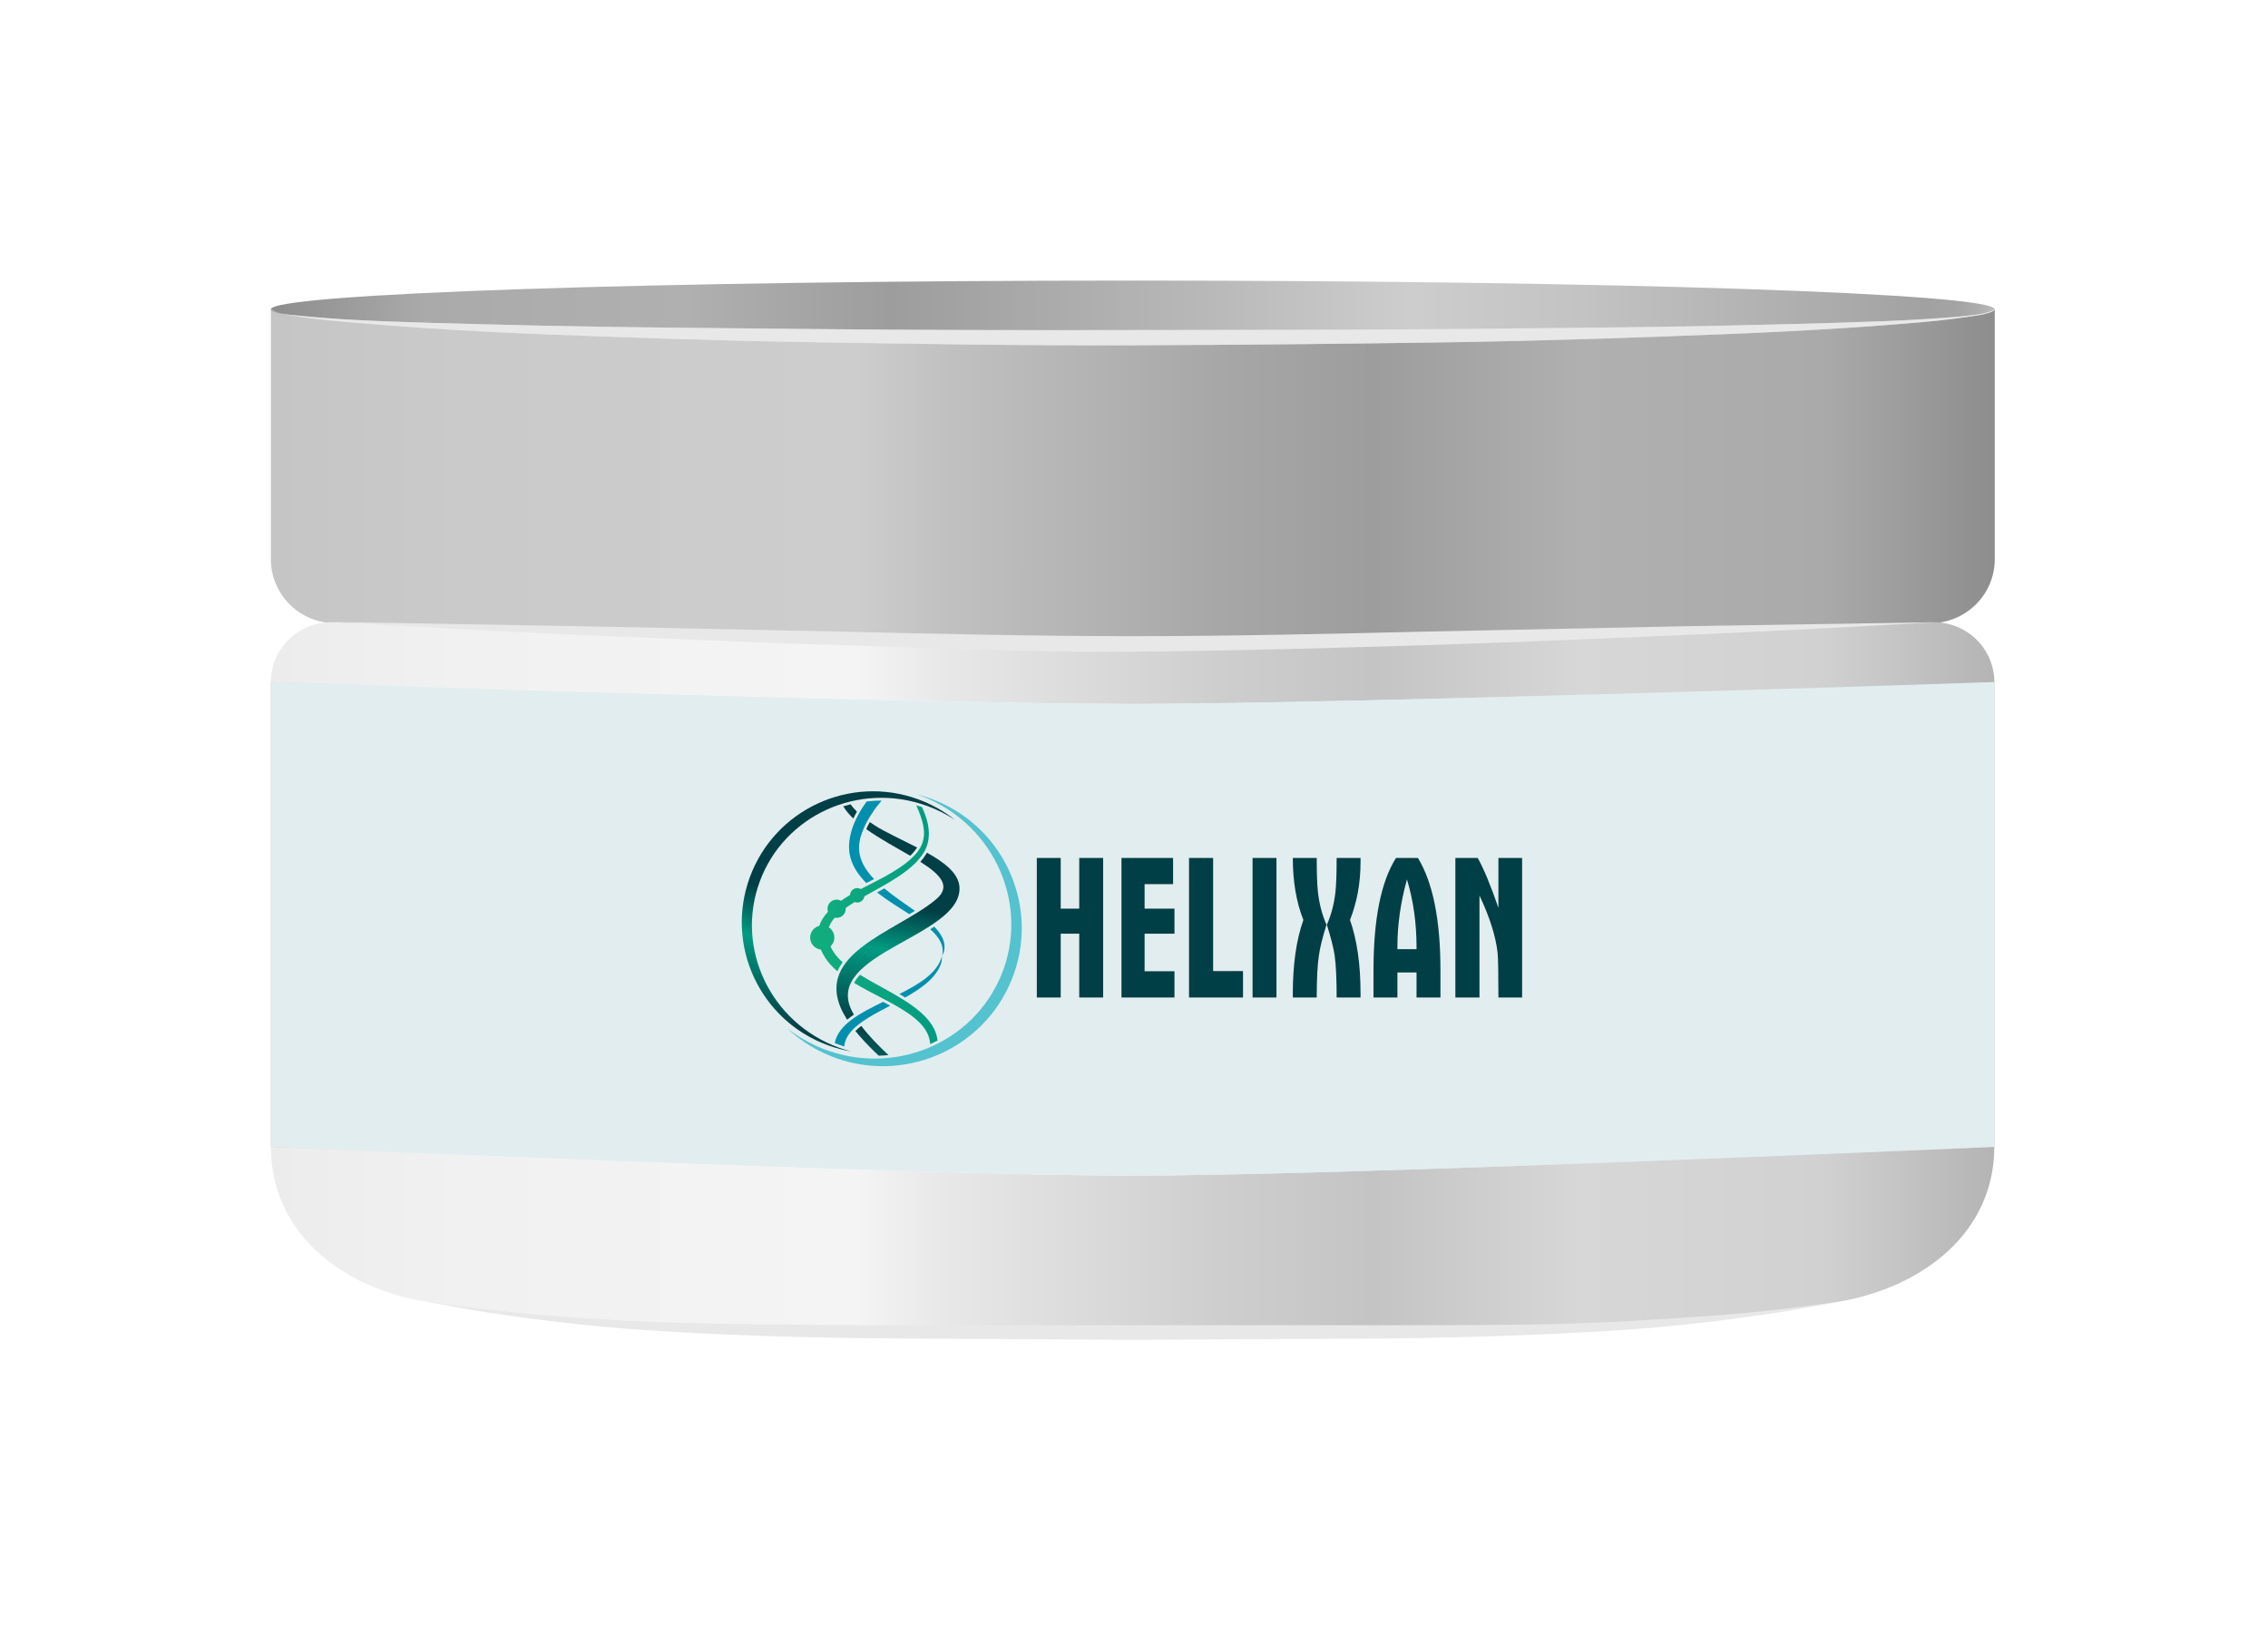<?xml version="1.0" encoding="UTF-8"?> <svg xmlns="http://www.w3.org/2000/svg" width="134" height="96" viewBox="0 0 134 96" fill="none"> <g filter="url(#filter0_d)"> <path d="M114.033 28.817L66.93 30.049L19.836 28.817C19.333 28.819 18.835 28.723 18.37 28.534C17.906 28.345 17.483 28.067 17.127 27.716C16.771 27.364 16.489 26.947 16.296 26.487C16.103 26.027 16.004 25.534 16.004 25.036V10.275L117.856 10.275V25.061C117.849 26.061 117.443 27.018 116.726 27.722C116.01 28.425 115.041 28.819 114.033 28.817Z" fill="url(#paint0_linear)"></path> <path d="M16.006 10.274C16.006 9.348 38.807 8.575 66.923 8.575C95.039 8.575 117.849 9.323 117.849 10.274C117.849 11.226 95.048 11.974 66.923 11.974C38.799 11.974 16.006 11.175 16.006 10.274Z" fill="url(#paint1_linear)"></path> <path d="M117.856 10.275C117.916 10.326 117.539 10.53 116.802 10.64C116.065 10.751 114.968 10.912 113.579 11.031C110.793 11.277 106.816 11.549 102.033 11.736C97.249 11.923 91.66 12.127 85.677 12.22C79.694 12.314 73.317 12.373 66.93 12.399C60.544 12.424 54.167 12.314 48.184 12.22C42.2 12.127 36.62 11.923 31.837 11.736C27.054 11.549 23.076 11.252 20.291 11.005C18.902 10.886 17.805 10.742 17.068 10.615C16.33 10.487 15.953 10.275 16.005 10.275C16.056 10.275 16.33 10.513 17.068 10.589C17.805 10.666 18.902 10.776 20.291 10.861C23.076 11.031 27.062 11.124 31.846 11.235C36.629 11.345 42.209 11.379 48.192 11.439C54.175 11.498 60.544 11.515 66.922 11.498C73.299 11.481 79.686 11.498 85.66 11.439C91.635 11.379 97.224 11.345 102.007 11.235C106.79 11.124 110.776 11.031 113.562 10.861C114.95 10.776 116.039 10.691 116.785 10.589C117.531 10.487 117.916 10.275 117.856 10.275Z" fill="#E8E8E8"></path> <path d="M114.29 28.757C114.29 28.757 78.785 30.049 66.93 30.049C55.075 30.049 19.578 28.757 19.578 28.757C19.109 28.756 18.645 28.847 18.211 29.024C17.777 29.201 17.383 29.461 17.051 29.79C16.719 30.118 16.456 30.508 16.276 30.938C16.096 31.367 16.004 31.828 16.004 32.292V59.749C16.004 64.848 20.213 68.103 25.253 68.919C36.259 70.72 43.725 70.72 66.921 70.72C90.117 70.72 97.6 70.72 108.581 68.91C113.621 68.06 117.83 64.806 117.83 59.741V32.292C117.83 31.359 117.458 30.464 116.795 29.802C116.131 29.14 115.231 28.764 114.29 28.757V28.757Z" fill="url(#paint2_linear)"></path> <path d="M25.262 68.91C25.262 68.91 26.556 69.097 28.819 69.361C31.082 69.624 34.339 69.913 38.248 70.075C42.157 70.236 46.717 70.261 51.612 70.287H66.938H82.274C87.168 70.287 91.703 70.287 95.637 70.075C99.572 69.862 102.786 69.632 105.066 69.361C107.347 69.089 108.581 68.91 108.581 68.91L107.655 69.08C107.055 69.191 106.172 69.361 105.084 69.531C102.829 69.871 99.589 70.329 95.654 70.584C91.72 70.839 87.168 71.009 82.274 71.069L66.93 71.154L51.595 71.06C46.7 71.009 42.123 70.848 38.214 70.584C34.305 70.321 31.056 69.871 28.785 69.531C27.653 69.352 26.77 69.191 26.213 69.08L25.262 68.91Z" fill="#E8E8E8"></path> <path d="M114.289 28.758L110.226 28.987C107.655 29.115 103.943 29.327 99.503 29.514C95.063 29.701 89.885 29.939 84.339 30.109C78.793 30.279 72.87 30.449 66.93 30.5C60.989 30.551 55.083 30.27 49.529 30.109C43.974 29.947 38.805 29.692 34.365 29.514C29.924 29.336 26.23 29.115 23.641 28.97L19.578 28.741L34.382 28.996L49.554 29.31C55.1 29.438 61.023 29.582 66.93 29.582C72.835 29.582 78.767 29.438 84.313 29.31L99.486 28.996L114.289 28.758Z" fill="#E8E8E8"></path> <path d="M117.855 59.75C117.855 59.75 79.667 61.45 66.929 61.45C54.191 61.45 16.012 59.75 16.012 59.75V32.293C16.012 32.293 54.2 33.585 66.929 33.585C79.658 33.585 117.855 32.293 117.855 32.293V59.75Z" fill="url(#paint3_linear)"></path> <g style="mix-blend-mode:multiply"> <g style="mix-blend-mode:multiply"> <path d="M117.855 59.75C117.855 59.75 79.667 61.45 66.929 61.45C54.191 61.45 16.012 59.75 16.012 59.75V32.293C16.012 32.293 54.2 33.585 66.929 33.585C79.658 33.585 117.855 32.293 117.855 32.293V59.75Z" fill="#E2EDEF"></path> </g> </g> <path opacity="0.44" d="M117.856 10.275C117.916 10.326 117.539 10.53 116.802 10.64C116.065 10.751 114.968 10.912 113.579 11.031C110.793 11.277 106.816 11.549 102.033 11.736C97.249 11.923 91.66 12.127 85.677 12.22C79.694 12.314 73.317 12.373 66.93 12.399C60.544 12.424 54.167 12.314 48.184 12.22C42.2 12.127 36.62 11.923 31.837 11.736C27.054 11.549 23.076 11.252 20.291 11.005C18.902 10.886 17.805 10.742 17.068 10.615C16.33 10.487 15.953 10.275 16.005 10.275C16.056 10.275 16.33 10.513 17.068 10.589C17.805 10.666 18.902 10.776 20.291 10.861C23.076 11.031 27.062 11.124 31.846 11.235C36.629 11.345 42.209 11.379 48.192 11.439C54.175 11.498 60.544 11.515 66.922 11.498C73.299 11.481 79.686 11.498 85.66 11.439C91.635 11.379 97.224 11.345 102.007 11.235C106.79 11.124 110.776 11.031 113.562 10.861C114.95 10.776 116.039 10.691 116.785 10.589C117.531 10.487 117.916 10.275 117.856 10.275Z" fill="#E8E8E8"></path> <g style="mix-blend-mode:multiply"> <path d="M65.177 50.928H63.765V47.158H62.67V50.928H61.258V42.683H62.67V45.678H63.765V42.683H65.177V50.928ZM69.391 50.928H66.26V42.683H69.309V44.233H67.626V45.678H69.391V47.158H67.626V49.377H69.391V50.928ZM73.441 50.928H70.251V42.683H71.675V49.366H73.441V50.928ZM75.418 50.928H74.005V42.683H75.418V50.928ZM80.385 50.928H78.973C78.973 49.832 78.934 49.002 78.855 48.438C78.784 47.984 78.631 47.381 78.396 46.629C78.655 46.042 78.824 45.396 78.902 44.691C78.949 44.253 78.973 43.584 78.973 42.683H80.385V42.93C80.385 44.159 80.177 45.298 79.761 46.347C80.177 47.522 80.385 48.97 80.385 50.693V50.928ZM78.372 46.629C78.137 47.381 77.988 47.984 77.925 48.438C77.839 49.002 77.796 49.832 77.796 50.928H76.383V50.693C76.383 48.97 76.591 47.522 77.007 46.347C76.591 45.298 76.383 44.077 76.383 42.683H77.796C77.796 43.584 77.819 44.253 77.866 44.691C77.945 45.396 78.114 46.042 78.372 46.629ZM85.106 50.928H83.693V49.448H82.563V50.928H81.15V49.319C81.15 46.297 81.594 44.084 82.481 42.683H83.775C84.662 44.139 85.106 46.351 85.106 49.319V50.928ZM83.693 48.074V47.933C83.693 46.523 83.505 45.197 83.128 43.952C82.751 45.298 82.563 46.625 82.563 47.933V48.074H83.693ZM89.931 50.928H88.531C88.531 49.511 88.515 48.634 88.484 48.297C88.374 47.31 88.017 46.179 87.412 44.903V50.928H85.988V42.683H87.306C87.66 43.309 88.068 44.292 88.531 45.631V42.683H89.931V50.928Z" fill="#003F45"></path> <path fill-rule="evenodd" clip-rule="evenodd" d="M51.616 39.901C51.279 40.378 51.014 40.874 50.872 41.355C50.653 41.341 50.456 41.247 50.309 41.101C50.459 40.592 50.72 40.076 51.05 39.579C51.278 39.61 51.478 39.729 51.616 39.901V39.901Z" fill="#868789"></path> <path d="M52.873 51.376L52.868 51.373L52.779 51.323H52.779L52.689 51.273L52.684 51.27C52.625 51.238 52.566 51.206 52.506 51.174L52.491 51.165L52.418 51.126L52.414 51.124L52.369 51.1L52.344 51.087L52.321 51.075L52.32 51.074L52.295 51.061L52.228 51.025L52.221 51.022L52.197 51.009L52.135 50.976L52.122 50.969C51.563 50.676 50.987 50.383 50.46 50.066C50.553 49.892 50.674 49.732 50.807 49.584C51.298 49.887 51.841 50.178 52.377 50.477L52.401 50.49L52.47 50.529L52.493 50.542L52.517 50.555L52.586 50.594L52.609 50.607L52.678 50.646L52.701 50.659L52.77 50.698L52.793 50.711L52.816 50.725L52.839 50.738L52.861 50.751L52.884 50.764L52.907 50.777L52.93 50.791L52.952 50.804L52.975 50.817L52.998 50.83L53.02 50.844L53.043 50.857L53.065 50.87L53.11 50.897L53.132 50.911L53.155 50.924L53.177 50.937L53.199 50.951L53.221 50.964L53.243 50.978L53.266 50.991L53.304 51.015L53.31 51.019L53.332 51.032L53.353 51.046L53.397 51.073L53.419 51.087L53.44 51.101L53.483 51.128L53.505 51.142L53.526 51.156L53.565 51.181L53.569 51.184L53.59 51.197L53.611 51.211L53.651 51.238L53.653 51.239L53.674 51.253L53.695 51.267L53.696 51.268L53.734 51.294L53.78 51.326C54.64 51.921 55.297 52.598 55.392 53.47C55.327 53.503 55.262 53.536 55.196 53.568C55.117 53.606 55.038 53.643 54.958 53.678C54.905 52.7 53.997 52.011 52.873 51.376V51.376ZM54.139 39.578C54.958 41.428 54.862 42.365 52.236 43.808C51.832 44.03 51.347 44.263 50.859 44.52C50.797 44.485 50.725 44.465 50.649 44.465C50.419 44.465 50.232 44.646 50.222 44.873C50.039 44.981 49.859 45.094 49.689 45.213C49.612 45.171 49.524 45.147 49.43 45.147C49.132 45.147 48.89 45.388 48.89 45.685C48.89 45.747 48.901 45.807 48.92 45.862C48.686 46.116 48.505 46.392 48.404 46.695C48.094 46.774 47.865 47.054 47.865 47.387C47.865 47.754 48.143 48.056 48.5 48.096C48.566 48.252 48.651 48.414 48.757 48.582C48.94 48.871 49.187 49.134 49.477 49.379C49.56 49.192 49.665 49.016 49.786 48.848C49.58 48.664 49.404 48.472 49.269 48.269C49.187 48.146 49.12 48.026 49.066 47.911C49.208 47.781 49.296 47.594 49.296 47.387C49.296 47.136 49.167 46.915 48.971 46.788C49.041 46.584 49.161 46.394 49.319 46.212C49.355 46.219 49.392 46.223 49.43 46.223C49.728 46.223 49.969 45.982 49.969 45.685C49.969 45.669 49.969 45.654 49.967 45.639C50.131 45.52 50.309 45.403 50.496 45.288C50.544 45.306 50.595 45.316 50.649 45.316C50.864 45.316 51.042 45.157 51.071 44.951C52.357 44.223 53.867 43.489 54.563 42.392C55.079 41.581 54.9 40.574 54.475 39.679C54.364 39.643 54.251 39.609 54.139 39.578V39.578Z" fill="url(#paint4_linear)"></path> <path d="M50.888 52.605C51.337 53.204 51.906 53.779 52.493 54.33C52.303 54.349 52.111 54.362 51.919 54.367C51.52 53.997 51.142 53.606 50.79 53.206C50.7 53.105 50.617 53.005 50.538 52.907C50.646 52.799 50.765 52.699 50.888 52.605V52.605ZM50.254 39.515C50.355 39.657 50.479 39.8 50.629 39.947C50.554 40.08 50.483 40.216 50.418 40.354C50.178 40.125 49.975 39.885 49.822 39.634C49.965 39.59 50.109 39.55 50.254 39.515V39.515ZM51.391 40.565C51.483 40.629 51.579 40.693 51.681 40.759C52.27 41.139 53.226 41.577 54.183 42.066C54.073 42.245 53.932 42.406 53.778 42.554C52.944 42.069 51.982 41.556 51.184 40.981C51.245 40.84 51.315 40.7 51.391 40.565V40.565ZM54.766 42.374C55.789 42.941 56.665 43.598 56.691 44.444C56.782 47.336 48.656 48.304 50.319 51.693C50.36 51.776 50.404 51.858 50.45 51.94C50.312 52.033 50.177 52.132 50.05 52.237C47.595 48.394 52.947 47.114 55.308 45.127C56.234 44.348 55.55 43.654 54.375 42.913C54.495 42.777 54.605 42.633 54.702 42.48C54.725 42.445 54.746 42.41 54.766 42.374Z" fill="url(#paint5_linear)"></path> <path d="M52.09 39.295C51.193 40.338 50.566 41.553 50.808 42.543C50.932 43.054 51.24 43.511 51.645 43.932C51.492 44.011 51.339 44.087 51.185 44.165C50.75 43.73 50.41 43.243 50.251 42.682C49.958 41.649 50.427 40.437 51.211 39.344C51.503 39.311 51.796 39.295 52.09 39.295ZM52.593 51.408C52.141 51.646 51.696 51.88 51.3 52.125V52.125C51.196 52.19 51.095 52.256 50.998 52.322L50.976 52.338C50.947 52.357 50.919 52.377 50.891 52.397L50.885 52.402C50.858 52.422 50.83 52.442 50.804 52.462L50.783 52.478C50.755 52.499 50.728 52.52 50.702 52.541L50.682 52.557L50.664 52.572L50.662 52.574L50.643 52.59L50.605 52.621L50.603 52.623L50.572 52.649L50.562 52.658L50.53 52.687L50.512 52.704L50.494 52.72L50.476 52.737L50.459 52.754L50.441 52.77L50.435 52.776L50.407 52.804L50.391 52.821L50.374 52.838L50.358 52.855L50.357 52.856L50.331 52.883L50.323 52.893L50.3 52.919L50.289 52.93L50.266 52.957L50.266 52.958L50.251 52.975L50.237 52.993L50.223 53.011L50.22 53.014L50.199 53.041L50.191 53.051L50.172 53.077L50.155 53.101L50.145 53.114L50.143 53.118L50.131 53.136L50.129 53.139L50.115 53.16C49.982 53.364 49.898 53.584 49.878 53.822C49.786 53.792 49.695 53.761 49.604 53.727C49.508 53.692 49.413 53.655 49.318 53.617C49.537 52.516 50.819 51.842 52.178 51.186C52.317 51.259 52.455 51.333 52.593 51.408V51.408ZM55.195 46.74C55.658 47.212 55.913 47.7 55.761 48.247L55.656 48.474L55.634 48.8C55.392 49.707 54.495 50.355 53.479 50.93C53.366 50.859 53.252 50.789 53.138 50.721C54.328 50.127 55.398 49.473 55.656 48.474C55.81 47.876 55.5 47.373 54.959 46.895C55.038 46.844 55.117 46.793 55.195 46.74V46.74ZM52.244 44.483C52.812 44.954 53.463 45.385 54.053 45.808C53.944 45.875 53.835 45.941 53.725 46.006C53.102 45.605 52.42 45.191 51.82 44.721C51.962 44.643 52.103 44.564 52.244 44.483V44.483Z" fill="url(#paint6_linear)"></path> <path d="M55.62 39.438C59.73 41.336 61.513 46.185 59.602 50.268C57.691 54.351 52.811 56.122 48.701 54.224C47.879 53.844 47.15 53.346 46.525 52.76C47.023 53.148 47.572 53.487 48.171 53.763C52.281 55.661 57.134 53.95 59.011 49.94C60.887 45.93 59.077 41.14 54.967 39.242C54.716 39.126 54.462 39.023 54.206 38.934C54.684 39.057 55.157 39.224 55.62 39.438V39.438Z" fill="url(#paint7_linear)"></path> <path d="M48.917 53.749C44.895 52.281 42.829 47.837 44.301 43.825C45.773 39.812 50.227 37.75 54.248 39.219C55.053 39.512 55.779 39.925 56.414 40.43C55.915 40.102 55.37 39.826 54.784 39.612C50.762 38.143 46.33 40.147 44.884 44.088C43.438 48.029 45.526 52.414 49.548 53.883C49.794 53.972 50.041 54.049 50.289 54.113C49.83 54.035 49.371 53.915 48.917 53.749Z" fill="url(#paint8_linear)"></path> </g> </g> <defs> <filter id="filter0_d" x="0" y="0.575" width="133.863" height="94.579" filterUnits="userSpaceOnUse" color-interpolation-filters="sRGB"> <feFlood flood-opacity="0" result="BackgroundImageFix"></feFlood> <feColorMatrix in="SourceAlpha" type="matrix" values="0 0 0 0 0 0 0 0 0 0 0 0 0 0 0 0 0 0 127 0"></feColorMatrix> <feOffset dy="8"></feOffset> <feGaussianBlur stdDeviation="8"></feGaussianBlur> <feColorMatrix type="matrix" values="0 0 0 0 0 0 0 0 0 0 0 0 0 0 0 0 0 0 0.15 0"></feColorMatrix> <feBlend mode="normal" in2="BackgroundImageFix" result="effect1_dropShadow"></feBlend> <feBlend mode="normal" in="SourceGraphic" in2="effect1_dropShadow" result="shape"></feBlend> </filter> <linearGradient id="paint0_linear" x1="16.012" y1="20.149" x2="117.856" y2="20.149" gradientUnits="userSpaceOnUse"> <stop stop-color="#C5C5C5"></stop> <stop offset="0.11" stop-color="#CACACA"></stop> <stop offset="0.34" stop-color="#CDCDCD"></stop> <stop offset="0.39" stop-color="#C1C1C1"></stop> <stop offset="0.55" stop-color="#A7A7A7"></stop> <stop offset="0.64" stop-color="#9D9D9D"></stop> <stop offset="0.76" stop-color="#B0B0B0"></stop> <stop offset="0.9" stop-color="#AAAAAA"></stop> <stop offset="1" stop-color="#8D8D8D"></stop> </linearGradient> <linearGradient id="paint1_linear" x1="117.858" y1="10.249" x2="16.006" y2="10.249" gradientUnits="userSpaceOnUse"> <stop stop-color="#BCBCBC"></stop> <stop offset="0.01" stop-color="#ADADAD"></stop> <stop offset="0.02" stop-color="#A4A4A4"></stop> <stop offset="0.04" stop-color="#A1A1A1"></stop> <stop offset="0.08" stop-color="#A9A9A9"></stop> <stop offset="0.24" stop-color="#C3C3C3"></stop> <stop offset="0.34" stop-color="#CDCDCD"></stop> <stop offset="0.46" stop-color="#B8B8B8"></stop> <stop offset="0.64" stop-color="#9D9D9D"></stop> <stop offset="0.76" stop-color="#B0B0B0"></stop> <stop offset="0.91" stop-color="#AAAAAA"></stop> <stop offset="1" stop-color="#8D8D8D"></stop> </linearGradient> <linearGradient id="paint2_linear" x1="16.012" y1="49.739" x2="117.856" y2="49.739" gradientUnits="userSpaceOnUse"> <stop stop-color="#ECECEC"></stop> <stop offset="0.11" stop-color="#F1F1F1"></stop> <stop offset="0.34" stop-color="#F4F4F4"></stop> <stop offset="0.39" stop-color="#E8E8E8"></stop> <stop offset="0.55" stop-color="#CECECE"></stop> <stop offset="0.64" stop-color="#C4C4C4"></stop> <stop offset="0.76" stop-color="#D7D7D7"></stop> <stop offset="0.9" stop-color="#D1D1D1"></stop> <stop offset="1" stop-color="#B4B4B4"></stop> </linearGradient> <linearGradient id="paint3_linear" x1="16.012" y1="46.867" x2="117.855" y2="46.867" gradientUnits="userSpaceOnUse"> <stop stop-color="#C8C8C8"></stop> <stop offset="0.02" stop-color="#DADADA"></stop> <stop offset="0.06" stop-color="#EBEBEB"></stop> <stop offset="0.1" stop-color="#F6F6F6"></stop> <stop offset="0.15" stop-color="#FDFDFD"></stop> <stop offset="0.31" stop-color="white"></stop> <stop offset="0.48" stop-color="#F7F7F7"></stop> <stop offset="0.73" stop-color="#E0E0E0"></stop> <stop offset="0.95" stop-color="#C8C8C8"></stop> </linearGradient> <linearGradient id="paint4_linear" x1="47.865" y1="39.578" x2="55.392" y2="39.578" gradientUnits="userSpaceOnUse"> <stop stop-color="#13AE7D"></stop> <stop offset="1" stop-color="#009B81"></stop> </linearGradient> <linearGradient id="paint5_linear" x1="45.842" y1="44.032" x2="43.014" y2="58.615" gradientUnits="userSpaceOnUse"> <stop stop-color="#003F45"></stop> <stop offset="0.19" stop-color="#009C82"></stop> <stop offset="0.5" stop-color="#003F45"></stop> <stop offset="0.83" stop-color="#009C81"></stop> <stop offset="1" stop-color="#003F45"></stop> </linearGradient> <linearGradient id="paint6_linear" x1="50.412" y1="9.031" x2="63.132" y2="16.099" gradientUnits="userSpaceOnUse"> <stop stop-color="#54C2CF"></stop> <stop offset="0.17" stop-color="#54C2CF"></stop> <stop offset="0.8" stop-color="#0090AD"></stop> <stop offset="1" stop-color="#0090AD"></stop> </linearGradient> <linearGradient id="paint7_linear" x1="31.17" y1="49.633" x2="20.857" y2="61.952" gradientUnits="userSpaceOnUse"> <stop stop-color="#54C2CF"></stop> <stop offset="0.17" stop-color="#54C2CF"></stop> <stop offset="0.8" stop-color="#0090AD"></stop> <stop offset="1" stop-color="#0090AD"></stop> </linearGradient> <linearGradient id="paint8_linear" x1="39.48" y1="43.041" x2="35.77" y2="57.957" gradientUnits="userSpaceOnUse"> <stop stop-color="#003F45"></stop> <stop offset="0.19" stop-color="#009C82"></stop> <stop offset="0.5" stop-color="#003F45"></stop> <stop offset="0.83" stop-color="#009C81"></stop> <stop offset="1" stop-color="#003F45"></stop> </linearGradient> </defs> </svg> 